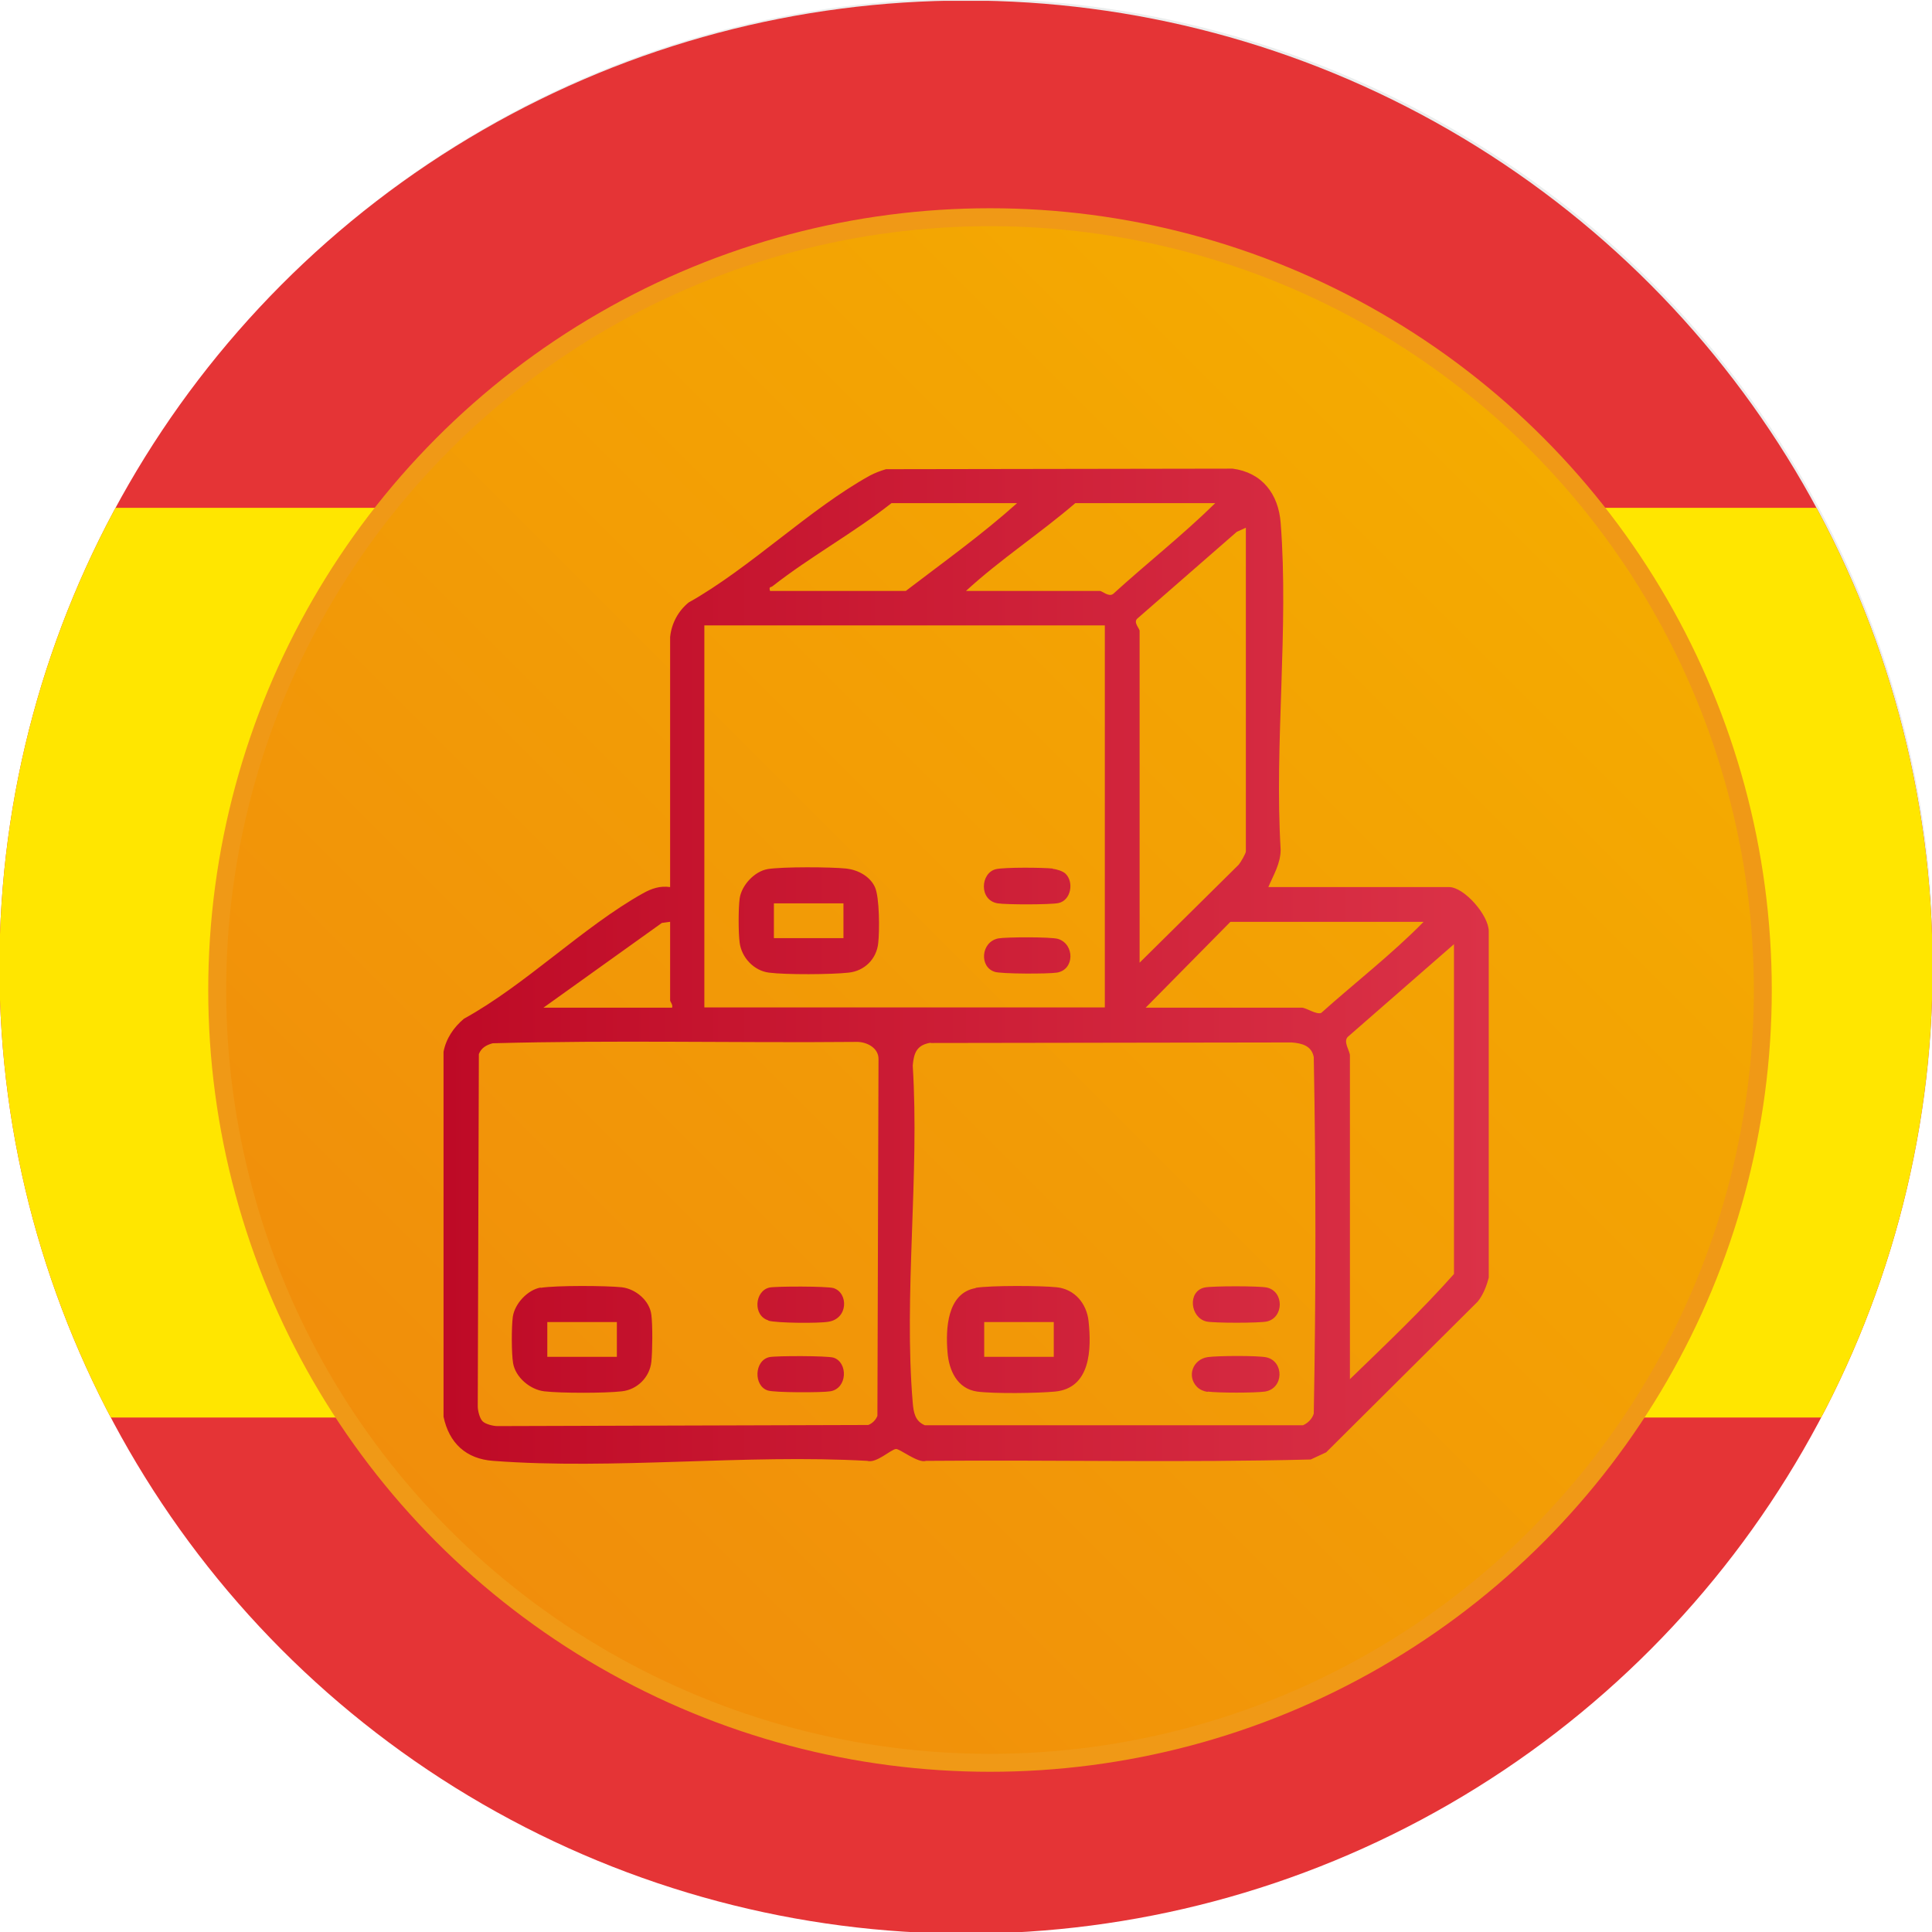 <?xml version="1.0" encoding="UTF-8"?>
<svg id="Capa_1" data-name="Capa 1" xmlns="http://www.w3.org/2000/svg" xmlns:xlink="http://www.w3.org/1999/xlink" viewBox="0 0 70 70">
  <defs>
    <style>
      .cls-1, .cls-2 {
        fill: none;
      }

      .cls-3 {
        fill: #fff;
        stroke: #eceded;
        stroke-width: .25px;
      }

      .cls-3, .cls-2 {
        stroke-miterlimit: 10;
      }

      .cls-4 {
        filter: url(#drop-shadow-6);
      }

      .cls-5 {
        clip-path: url(#clippath-1);
      }

      .cls-6 {
        fill: #ffe600;
      }

      .cls-7 {
        fill: #e53436;
      }

      .cls-2 {
        stroke: #f09916;
        stroke-width: .65px;
      }

      .cls-8 {
        fill: url(#Degradado_sin_nombre_42);
      }

      .cls-9 {
        fill: url(#Degradado_sin_nombre_51);
      }

      .cls-10 {
        clip-path: url(#clippath);
      }
    </style>
    <clipPath id="clippath">
      <circle class="cls-1" cx="35" cy="35.04" r="35.02"/>
    </clipPath>
    <clipPath id="clippath-1">
      <rect class="cls-7" x="-21" y=".03" width="112.01" height="70.88"/>
    </clipPath>
    <filter id="drop-shadow-6" x="4.75" y="4.93" width="62.16" height="62.16" filterUnits="userSpaceOnUse">
      <feOffset dx=".87" dy=".87"/>
      <feGaussianBlur result="blur" stdDeviation=".87"/>
      <feFlood flood-color="#000" flood-opacity=".25"/>
      <feComposite in2="blur" operator="in"/>
      <feComposite in="SourceGraphic"/>
    </filter>
    <linearGradient id="Degradado_sin_nombre_51" data-name="Degradado sin nombre 51" x1="15.2" y1="54.8" x2="54.8" y2="15.2" gradientUnits="userSpaceOnUse">
      <stop offset="0" stop-color="#f18e0b"/>
      <stop offset="1" stop-color="#f4ab00"/>
    </linearGradient>
    <linearGradient id="Degradado_sin_nombre_42" data-name="Degradado sin nombre 42" x1="16.06" y1="35" x2="53.94" y2="35" gradientUnits="userSpaceOnUse">
      <stop offset="0" stop-color="#be0a26"/>
      <stop offset="1" stop-color="#db3247"/>
    </linearGradient>
  </defs>
  <circle class="cls-3" cx="35.07" cy="34.93" r="34.86"/>
  <g class="cls-10">
    <g>
      <rect class="cls-7" x="-21" y=".03" width="112.01" height="70.88"/>
      <g class="cls-5">
        <rect class="cls-6" x="-22.17" y="18.4" width="115.22" height="32.96"/>
      </g>
    </g>
  </g>
  <g class="cls-4">
    <circle class="cls-9" cx="35" cy="35" r="28"/>
    <circle class="cls-2" cx="35" cy="35" r="28"/>
  </g>
  <path id="gofNn8" class="cls-8" d="M45.95,32.14h6.55c.55,0,1.44,1.02,1.44,1.6v12.55c-.08.31-.2.62-.4.87l-5.49,5.46-.56.26c-4.63.12-9.29.01-13.94.05-.28.1-.96-.45-1.09-.43-.19.02-.71.53-1.04.43-4.41-.25-9.18.33-13.55,0-.99-.07-1.6-.65-1.8-1.6v-13.22c.09-.48.37-.89.74-1.2,2.22-1.22,4.32-3.33,6.48-4.54.32-.18.62-.28.99-.23v-9.06c.05-.49.29-.94.67-1.25,2.23-1.25,4.38-3.39,6.57-4.6.19-.1.38-.17.58-.23l12.56-.02c1.07.14,1.66.92,1.74,1.96.3,3.81-.23,8,0,11.84,0,.51-.26.92-.45,1.37ZM36.85,18.23h-4.55c-1.36,1.07-2.96,1.95-4.31,3.01-.06.05-.14,0-.09.17h4.92c1.36-1.04,2.76-2.04,4.03-3.18ZM44.03,18.23h-5.07c-1.28,1.1-2.72,2.04-3.96,3.18h4.85c.08,0,.32.23.48.11,1.22-1.11,2.53-2.14,3.7-3.29ZM45.14,19.12l-.33.15-3.6,3.14c-.16.14.08.36.08.45v12.02l3.59-3.55c.07-.08.26-.41.26-.48v-11.73ZM40.03,22.66h-14.51s0,13.84,0,13.84h14.51s0-13.84,0-13.84ZM24.27,33.4l-.29.04-4.29,3.07h4.66c.04-.1-.07-.22-.07-.26v-2.85ZM51.57,33.4h-6.99l-3.07,3.11h5.66c.15,0,.52.26.7.19,1.23-1.1,2.55-2.12,3.7-3.29ZM48.91,49.97c1.28-1.24,2.59-2.48,3.77-3.81v-11.95l-3.85,3.36c-.17.18.08.51.08.67v11.73ZM17.49,51.5c.1.1.38.17.53.17l13.44-.04c.15-.06.27-.18.33-.33l.04-12.92c.01-.41-.42-.63-.78-.63-4.4.04-8.81-.07-13.2.05-.22.06-.41.16-.5.39l-.04,12.77c0,.15.07.43.17.53ZM33.72,37.78c-.5.08-.61.36-.65.83.25,3.95-.33,8.31,0,12.21.03.35.08.67.44.82h13.7c.18-.08.33-.23.39-.42.08-4.29.08-8.63,0-12.92-.08-.41-.42-.5-.8-.53l-13.08.02ZM35.35,46.66c.56-.09,2.36-.08,2.94-.02.65.07,1.08.59,1.15,1.22.11,1.02.08,2.44-1.22,2.56-.64.06-2.2.08-2.81,0-.73-.1-1.03-.77-1.08-1.43-.07-.83-.02-2.14,1.02-2.32ZM38.18,47.9h-2.52v1.26h2.52v-1.26ZM43.71,47.88c.26.06,1.92.06,2.19,0,.62-.14.63-1.09,0-1.23-.27-.06-1.99-.06-2.26,0-.62.14-.52,1.09.07,1.23ZM43.76,50.42c.39.05,1.69.05,2.07,0,.69-.11.7-1.09.06-1.24-.31-.07-1.78-.06-2.13-.01-.54.08-.77.69-.39,1.08.1.1.24.16.38.18ZM19.59,46.66c.56-.09,2.36-.08,2.94-.02.5.06,1.01.48,1.07,1,.05.38.04,1.32,0,1.7-.06.56-.51,1.01-1.07,1.07-.6.07-2.21.07-2.81,0-.51-.06-1.04-.5-1.13-1.02-.06-.35-.06-1.32-.01-1.68.07-.48.54-.98,1.01-1.06ZM22.35,47.9h-2.52v1.26h2.52v-1.26ZM27.82,50.38c.24.08,1.96.08,2.26.03.63-.1.65-1.05.12-1.22-.23-.07-2.06-.07-2.32-.02-.56.12-.58,1.05-.06,1.21ZM27.84,47.85c.3.09,1.83.1,2.17.04.73-.11.73-1.05.19-1.22-.23-.07-2.06-.07-2.32-.02-.54.12-.61,1.02-.04,1.19ZM27.8,31.49c.55-.09,2.3-.08,2.87-.02.42.05.85.28,1.03.67.17.37.17,1.59.12,2.03-.06.58-.5,1.01-1.07,1.07-.63.07-2.27.08-2.89,0-.55-.07-.99-.55-1.06-1.08-.05-.35-.05-1.26,0-1.61.07-.48.54-.98,1.01-1.06ZM30.56,32.73h-2.52v1.26h2.52v-1.26ZM38.15,31.47c-.36-.04-1.74-.05-2.06.02-.57.13-.63,1.13.06,1.24.32.05,1.9.05,2.2-.01.46-.1.57-.77.25-1.07-.1-.09-.32-.16-.46-.17ZM36.03,35.21c.25.08,1.95.08,2.26.03.65-.1.65-1.03.05-1.22-.25-.08-1.89-.07-2.17-.02-.64.13-.69,1.04-.13,1.21Z"/>
</svg>